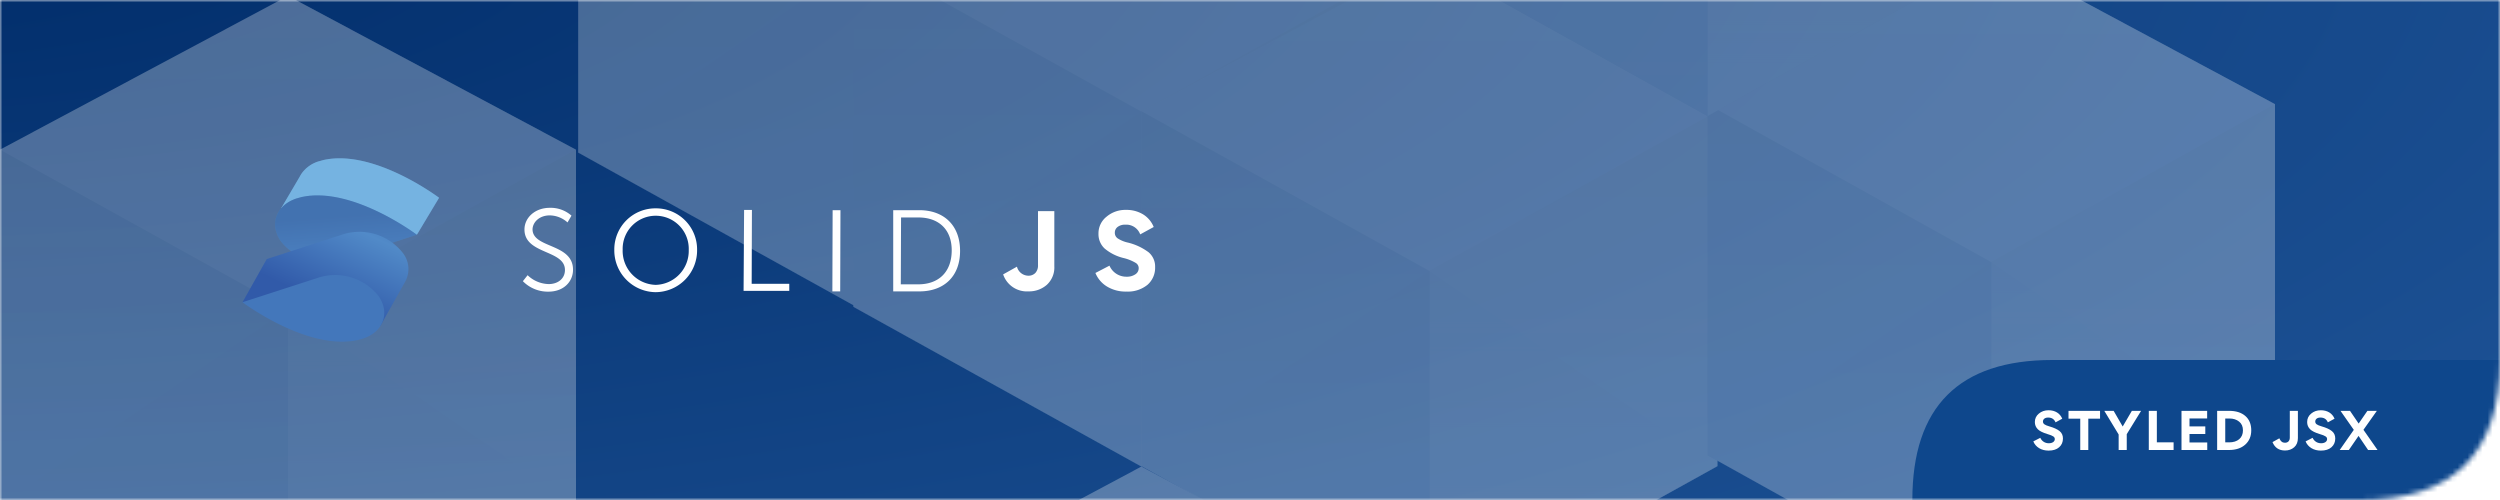 <svg width="1000" height="200" xmlns="http://www.w3.org/2000/svg" xmlns:xlink="http://www.w3.org/1999/xlink" viewBox="0 0 500 100"><mask id="crop"><path d="M0,0 h500 v72 q0,28 -28,28 h-472 z" fill="white"/></mask><defs><filter y="-5" height="52" id="blur" color-interpolation-filters="sRGB"><feDropShadow dx="0" dy="2" stdDeviation="12" flood-color="#148CC0" flood-opacity="0.5"/></filter></defs><g mask="url(#crop)" ><svg x="0" y="0" xmlns="http://www.w3.org/2000/svg" xmlns:xlink="http://www.w3.org/1999/xlink" viewBox="0 0 500 100">
  <defs>
    <path id="reuse-0" fill="url(#c)" d="M0 30.76 57.6 0l57.6 30.76v70.984l-57.6 31.943L0 101.744Z" />
    <path id="reuse-1" fill="url(#d)" d="M0 30.76 57.6 0l57.6 30.76v70.984l-57.6 31.943L0 101.744Z" />
    <path id="reuse-2" fill="url(#e)" d="M0 31.943 57.6 0v70.984L0 102.927Z" />
    <path id="reuse-3" fill="url(#f)" d="m0 0 57.6 39.041L0 70.984Z" />
    <path id="reuse-4" fill="url(#g)" d="M0 31.943-57.6 0v70.984L0 102.927Z" />
    <path id="reuse-5" fill="url(#g)" d="m0 0-57.6 39.041L0 70.984Z" />
    <path id="reuse-6" fill="url(#c)" d="M0 30.421 56.751 0 113.5 30.421v70.2l-56.749 31.592L0 100.622Z" />
    <path id="reuse-7" fill="url(#d)" d="M0 30.421 56.751 0 113.5 30.421v70.2l-56.749 31.592L0 100.622Z" />
    <path id="reuse-8" fill="url(#e)" d="M0 31.591 56.751 0v70.2L0 101.792Z" />
    <path id="reuse-9" fill="url(#f)" d="m0 0 56.751 38.611L0 70.2Z" />
    <path id="reuse-10" fill="url(#g)" d="M0 31.591-56.751 0v70.2L0 101.792Z" />
    <path id="reuse-11" fill="url(#g)" d="m0 0-56.751 38.611L0 70.2Z" />
  </defs>
  <defs>
    <linearGradient id="c" x1=".5" x2=".5" y2="1" gradientUnits="objectBoundingBox">
      <stop offset="0" stop-color="#fff" />
      <stop offset="1" stop-color="#f7fbff" />
    </linearGradient>
    <linearGradient id="d" x1=".5" x2=".5" y2="1" gradientUnits="objectBoundingBox">
      <stop offset="0" stop-color="#d0deea" />
      <stop offset="1" stop-color="#dae1e8" />
    </linearGradient>
    <linearGradient id="e" x1=".5" x2=".5" y2="1" gradientUnits="objectBoundingBox">
      <stop offset="0" stop-color="#bdc2c8" />
      <stop offset="1" stop-color="#dcedef" />
    </linearGradient>
    <linearGradient id="f" x1=".5" x2=".5" y2="1" gradientUnits="objectBoundingBox">
      <stop offset="0" stop-color="#adbbca" stop-opacity=".702" />
      <stop offset="1" stop-color="#e4e8e9" stop-opacity="0" />
    </linearGradient>
    <linearGradient id="g" x1=".5" x2=".5" y2="1" gradientUnits="objectBoundingBox">
      <stop offset="0" stop-color="#7692ae" />
      <stop offset="1" stop-color="#93b0ce" />
    </linearGradient>
    <radialGradient id="b" cx="-.061" cy="-.082" r="1.895" gradientUnits="objectBoundingBox">
      <stop offset="0" stop-color="#002c69" />
      <stop offset=".748" stop-color="#20569a" />
      <stop offset="1" stop-color="#28abd8" />
    </radialGradient>
    <clipPath id="a">
      <path d="M0 0h500v100H0z" />
    </clipPath>
  </defs>
  <g clip-path="url(#a)">
    <path fill="url(#b)" d="M0 0h502v150H0z" transform="translate(0 -3)" />
    <g opacity=".3" style="mix-blend-mode: color-burn; isolation: isolate">
      <g>
        <g>
          <use xlink:href="#reuse-0" transform="translate(115.645 -71.225)" />
          <g opacity=".237">
            <g>
              <use xlink:href="#reuse-1" transform="translate(115.645 -71.225)" />
              <use xlink:href="#reuse-2" transform="translate(173.246 -40.465)" />
              <use xlink:href="#reuse-2" transform="translate(173.246 -40.465)" />
              <use xlink:href="#reuse-3" transform="translate(173.246 -8.522)" />
              <use xlink:href="#reuse-4" transform="translate(173.246 -40.465)" />
              <use xlink:href="#reuse-5" transform="translate(173.246 -8.522)" />
            </g>
          </g>
        </g>
        <g>
          <use xlink:href="#reuse-0" transform="translate(170.686 -40.374)" />
          <g opacity=".237">
            <g>
              <use xlink:href="#reuse-1" transform="translate(170.686 -40.374)" />
              <use xlink:href="#reuse-2" transform="translate(228.287 -9.614)" />
              <use xlink:href="#reuse-2" transform="translate(228.287 -9.614)" />
              <use xlink:href="#reuse-3" transform="translate(228.287 22.329)" />
              <use xlink:href="#reuse-4" transform="translate(228.287 -9.614)" />
              <use xlink:href="#reuse-5" transform="translate(228.287 22.329)" />
            </g>
          </g>
        </g>
        <g>
          <use xlink:href="#reuse-0" transform="translate(228.287 -8.517)" />
          <g opacity=".237">
            <g>
              <use xlink:href="#reuse-1" transform="translate(228.287 -8.517)" />
              <use xlink:href="#reuse-2" transform="translate(285.888 22.243)" />
              <use xlink:href="#reuse-2" transform="translate(285.888 22.243)" />
              <use xlink:href="#reuse-3" transform="translate(285.888 54.186)" />
              <use xlink:href="#reuse-4" transform="translate(285.888 22.243)" />
              <use xlink:href="#reuse-5" transform="translate(285.888 54.186)" />
            </g>
          </g>
        </g>
        <g>
          <use xlink:href="#reuse-0" transform="translate(170.686 93.313)" />
          <g opacity=".237">
            <g>
              <use xlink:href="#reuse-1" transform="translate(170.686 93.313)" />
              <use xlink:href="#reuse-2" transform="translate(228.287 124.073)" />
              <use xlink:href="#reuse-2" transform="translate(228.287 124.073)" />
              <use xlink:href="#reuse-3" transform="translate(228.287 156.016)" />
              <use xlink:href="#reuse-4" transform="translate(228.287 124.073)" />
              <use xlink:href="#reuse-5" transform="translate(228.287 156.016)" />
            </g>
          </g>
        </g>
        <g>
          <use xlink:href="#reuse-0" transform="translate(0 -.822)" />
          <g opacity=".237">
            <g>
              <use xlink:href="#reuse-1" transform="translate(0 -.822)" />
              <use xlink:href="#reuse-2" transform="translate(57.601 29.938)" />
              <use xlink:href="#reuse-2" transform="translate(57.601 29.938)" />
              <use xlink:href="#reuse-3" transform="translate(57.601 61.881)" />
              <use xlink:href="#reuse-4" transform="translate(57.601 29.938)" />
              <use xlink:href="#reuse-5" transform="translate(57.601 61.881)" />
            </g>
          </g>
        </g>
      </g>
      <g>
        <use xlink:href="#reuse-6" transform="translate(341.499 -9.592)" />
        <g opacity=".237">
          <g>
            <use xlink:href="#reuse-7" transform="translate(341.499 -9.592)" />
            <use xlink:href="#reuse-8" transform="translate(398.25 20.829)" />
            <use xlink:href="#reuse-8" transform="translate(398.25 20.829)" />
            <use xlink:href="#reuse-9" transform="translate(398.25 52.419)" />
            <use xlink:href="#reuse-10" transform="translate(398.25 20.829)" />
            <use xlink:href="#reuse-11" transform="translate(398.25 52.419)" />
          </g>
        </g>
      </g>
      <g>
        <use xlink:href="#reuse-6" transform="translate(284.748 -109)" />
        <g opacity=".237">
          <g>
            <use xlink:href="#reuse-7" transform="translate(284.748 -109)" />
            <use xlink:href="#reuse-8" transform="translate(341.499 -78.579)" />
            <use xlink:href="#reuse-8" transform="translate(341.499 -78.579)" />
            <use xlink:href="#reuse-9" transform="translate(341.499 -46.989)" />
            <use xlink:href="#reuse-10" transform="translate(341.499 -78.579)" />
            <use xlink:href="#reuse-11" transform="translate(341.499 -46.989)" />
          </g>
        </g>
      </g>
    </g>
  </g>
</svg><svg width="182.53" height="41.12" x="48.5" y="29.44" xmlns="http://www.w3.org/2000/svg" viewBox="0 0 192 38.575">
  <defs>
    <linearGradient id="logo-a" x1="-.061" x2=".914" y1="2.499" y2="1.52" gradientUnits="objectBoundingBox">
      <stop offset=".1" stop-color="#76b3e1" />
      <stop offset=".3" stop-color="#dcf2fd" />
      <stop offset="1" stop-color="#76b3e1" />
    </linearGradient>
    <linearGradient id="logo-b" x1=".571" x2=".381" y1="1.757" y2=".412" gradientUnits="objectBoundingBox">
      <stop offset="0" stop-color="#76b3e1" />
      <stop offset=".5" stop-color="#4377bb" />
      <stop offset="1" stop-color="#1f3b77" />
    </linearGradient>
    <linearGradient id="logo-c" x1=".107" x2="1.045" y1=".443" y2="-.683" gradientUnits="objectBoundingBox">
      <stop offset="0" stop-color="#315aa9" />
      <stop offset=".5" stop-color="#518ac8" />
      <stop offset="1" stop-color="#315aa9" />
    </linearGradient>
    <linearGradient id="logo-d" x1=".621" x2=".178" y1="-.213" y2="-3.668" gradientUnits="objectBoundingBox">
      <stop offset="0" stop-color="#4377bb" />
      <stop offset=".5" stop-color="#1a336b" />
      <stop offset="1" stop-color="#1a336b" />
    </linearGradient>
  </defs>
  <g>
    <path fill="#76b3e1" d="M41.354 8.299S27.646-2.052 17.009.366l-.934.258a6.785 6.785 0 0 0-3.615 2.538 6.142 6.142 0 0 0-.39.648l-3.928 6.676 6.785 1.324a12.087 12.087 0 0 0 9.675 1.9l12.087 2.362Z" />
    <path fill="url(#logo-a)" d="M48.572 8.543S34.864-1.808 24.227.61l-.934.258a6.785 6.785 0 0 0-3.615 2.538 6.142 6.142 0 0 0-.39.648L15.36 10.73l6.785 1.324a12.087 12.087 0 0 0 9.675 1.9l12.087 2.362Z" opacity=".3" style="isolation:isolate" transform="translate(-7.218 -.244)" />
    <path fill="#518ac8" d="m12.339 8.167-.939.264c-4.34 1.4-5.824 5.461-3.329 9.021a11.6 11.6 0 0 0 12.383 3.906l16.219-5.28S22.992 5.75 12.339 8.167Z" />
    <path fill="url(#logo-b)" d="m18.506 14.809-.939.264c-4.34 1.4-5.824 5.461-3.329 9.021A11.6 11.6 0 0 0 26.621 28l16.219-5.28s-13.681-10.328-24.334-7.911Z" opacity=".3" style="isolation:isolate" transform="translate(-6.167 -6.642)" />
    <path fill="url(#logo-c)" d="M34.246 32.8a11.6 11.6 0 0 0-12.406-3.928l-16.2 5.252L.54 43.2l29.025 4.945 5.2-9.258a5.5 5.5 0 0 0-.522-6.087Z" transform="translate(-.54 -12.928)" />
    <path fill="url(#logo-d)" d="M29.148 49.331A11.615 11.615 0 0 0 16.77 45.4L.54 50.655s13.735 10.351 24.344 7.933l.934-.258c4.346-1.379 5.829-5.439 3.329-9Z" transform="translate(-.54 -20.379)" />
    <path fill="#fff" d="M59.979 24.589a6.593 6.593 0 0 0 4.45 1.868c1.868 0 3.406-1.1 3.406-2.967 0-4.285-8.516-3.242-8.516-8.516 0-2.472 2.2-4.56 5.329-4.56a6.593 6.593 0 0 1 4.56 1.648l-.83 1.428a5.7 5.7 0 0 0-3.736-1.483c-2.2 0-3.571 1.428-3.626 2.912 0 4.066 8.516 2.912 8.516 8.516 0 2.527-1.978 4.615-5.164 4.615a7.34 7.34 0 0 1-5.384-2.2Zm26.976-14.065a8.642 8.642 0 0 1 8.681 8.736 8.791 8.791 0 0 1-8.681 8.9H86.9a8.791 8.791 0 0 1-8.681-8.9v-.055a8.642 8.642 0 0 1 8.736-8.681Zm-.055 16.1a7.142 7.142 0 0 0 6.978-7.3v-.06a6.953 6.953 0 1 0-13.9-.055 7.153 7.153 0 0 0 6.922 7.413Zm18.625-15.77h1.648l-.055 15.548h7.912v1.483h-9.615Zm18.625.055h1.648l-.055 17.087h-1.648Zm12.746 0h5.494c5.109 0 8.571 3.132 8.571 8.571s-3.461 8.516-8.571 8.516h-5.494Zm5.274 15.6c4.176 0 6.978-2.472 7.032-7.032s-2.8-7.032-6.977-7.032h-3.68l-.055 14.072Zm23.169 1.483a5.643 5.643 0 0 0 3.879-1.385 4.945 4.945 0 0 0 1.571-3.9v-11.59h-3.434v11.341a2.308 2.308 0 0 1-.549 1.648 1.983 1.983 0 0 1-1.522.588 2.5 2.5 0 0 1-2.357-1.9l-2.906 1.623a5.267 5.267 0 0 0 5.318 3.577Zm20.581.038a6.513 6.513 0 0 0 4.472-1.423 4.73 4.73 0 0 0 1.6-3.73 3.9 3.9 0 0 0-1.374-3.115 12.019 12.019 0 0 0-4.434-2.055 6.461 6.461 0 0 1-2.066-.863 1.412 1.412 0 0 1-.6-1.181 1.483 1.483 0 0 1 .6-1.236 2.527 2.527 0 0 1 1.6-.467 3.115 3.115 0 0 1 3.137 2.044l2.84-1.555a5.521 5.521 0 0 0-2.236-2.659 6.686 6.686 0 0 0-3.588-.939 6.1 6.1 0 0 0-4.093 1.428 4.456 4.456 0 0 0-1.7 3.6 4.121 4.121 0 0 0 1.275 3.082 9.741 9.741 0 0 0 4.049 2.027 9.071 9.071 0 0 1 2.483 1 1.28 1.28 0 0 1 .654 1.148 1.505 1.505 0 0 1-.709 1.269 3.1 3.1 0 0 1-1.813.5 3.846 3.846 0 0 1-3.626-2.324l-2.959 1.536a5.961 5.961 0 0 0 2.467 2.873 7.549 7.549 0 0 0 4.022 1.044Z" />
  </g>
</svg><path d="M382.47,72 h117.53 v28 h-117.53 q0,-28 28,-28 z" fill="#0E478C" filter="url(#blur)" /><path d="M409.85 85.27L409.85 85.27Q411.25 85.67 411.92 86.22Q412.59 86.76 412.59 87.70L412.59 87.70Q412.59 88.78 411.83 89.45L411.83 89.45Q411.07 90.12 409.72 90.12L409.72 90.12Q408.62 90.12 407.82 89.63Q407.01 89.13 406.66 88.28L406.66 88.28L408.06 87.56Q408.29 88.07 408.74 88.36Q409.18 88.65 409.77 88.65L409.77 88.65Q410.29 88.65 410.63 88.42Q410.96 88.18 410.96 87.82L410.96 87.82Q410.96 87.47 410.65 87.28L410.65 87.28Q410.34 87.06 409.48 86.81L409.48 86.81Q408.12 86.40 407.57 85.86L407.57 85.86Q406.97 85.27 406.97 84.41L406.97 84.41Q406.97 83.38 407.77 82.72L407.77 82.72Q408.56 82.05 409.70 82.05L409.70 82.05Q410.68 82.05 411.40 82.49Q412.11 82.93 412.45 83.74L412.45 83.74L411.11 84.47Q410.71 83.51 409.63 83.51L409.63 83.51Q409.15 83.51 408.87 83.73Q408.59 83.96 408.59 84.31L408.59 84.31Q408.59 84.66 408.89 84.87Q409.18 85.08 409.85 85.27ZM417.66 90L416.05 90L416.05 83.74L413.70 83.74L413.70 82.17L420.01 82.17L420.01 83.74L417.66 83.74L417.66 90ZM425.35 90L423.73 90L423.73 86.90L420.86 82.17L422.73 82.17L424.54 85.30L426.37 82.17L428.22 82.17L425.35 86.83L425.35 90ZM429.76 90L429.76 82.17L431.37 82.17L431.37 88.46L434.72 88.46L434.72 90L429.76 90ZM436.30 90L436.30 82.17L441.43 82.17L441.43 83.69L437.90 83.69L437.90 85.28L441.06 85.28L441.06 86.80L437.90 86.80L437.90 88.49L441.45 88.49L441.45 90L436.30 90ZM450.25 86.07L450.25 86.07Q450.25 87.84 449.05 88.92L449.05 88.92Q447.85 90 445.80 90L445.80 90L443.43 90L443.43 82.17L445.83 82.17Q447.89 82.17 449.07 83.20L449.07 83.20Q450.25 84.23 450.25 86.07ZM448.59 86.07L448.59 86.07Q448.59 84.94 447.83 84.33L447.83 84.33Q447.07 83.70 445.87 83.70L445.87 83.70L445.05 83.70L445.05 88.47L445.85 88.47Q447.09 88.47 447.84 87.84L447.84 87.84Q448.59 87.19 448.59 86.07ZM457.96 87.50L457.96 82.17L459.58 82.17L459.58 87.62Q459.58 88.79 458.84 89.45L458.84 89.45Q458.10 90.10 457.01 90.10L457.01 90.10Q455.18 90.10 454.50 88.42L454.50 88.42L455.87 87.66Q456.22 88.55 456.98 88.55L456.98 88.55Q457.44 88.55 457.70 88.28Q457.96 88 457.96 87.50L457.96 87.50ZM464.31 85.27L464.31 85.27Q465.71 85.67 466.38 86.22Q467.05 86.76 467.05 87.70L467.05 87.70Q467.05 88.78 466.29 89.45L466.29 89.45Q465.53 90.12 464.18 90.12L464.18 90.12Q463.08 90.12 462.28 89.63Q461.47 89.13 461.12 88.28L461.12 88.28L462.52 87.56Q462.75 88.07 463.20 88.36Q463.64 88.65 464.23 88.65L464.23 88.65Q464.75 88.65 465.09 88.42Q465.42 88.18 465.42 87.82L465.42 87.82Q465.42 87.47 465.11 87.28L465.11 87.28Q464.80 87.06 463.94 86.81L463.94 86.81Q462.58 86.40 462.03 85.86L462.03 85.86Q461.43 85.27 461.43 84.41L461.43 84.41Q461.43 83.38 462.23 82.72L462.23 82.72Q463.02 82.05 464.16 82.05L464.16 82.05Q465.14 82.05 465.86 82.49Q466.57 82.93 466.91 83.74L466.91 83.74L465.57 84.47Q465.17 83.51 464.09 83.51L464.09 83.51Q463.61 83.51 463.33 83.73Q463.05 83.96 463.05 84.31L463.05 84.31Q463.05 84.66 463.35 84.87Q463.64 85.08 464.31 85.27ZM471.71 87.18L469.77 90L467.94 90L470.76 85.97L468.10 82.17L470.00 82.17L471.73 84.71L473.48 82.17L475.37 82.17L472.69 85.96L475.51 90L473.62 90L471.71 87.18Z" fill="#fff"/></g></svg>